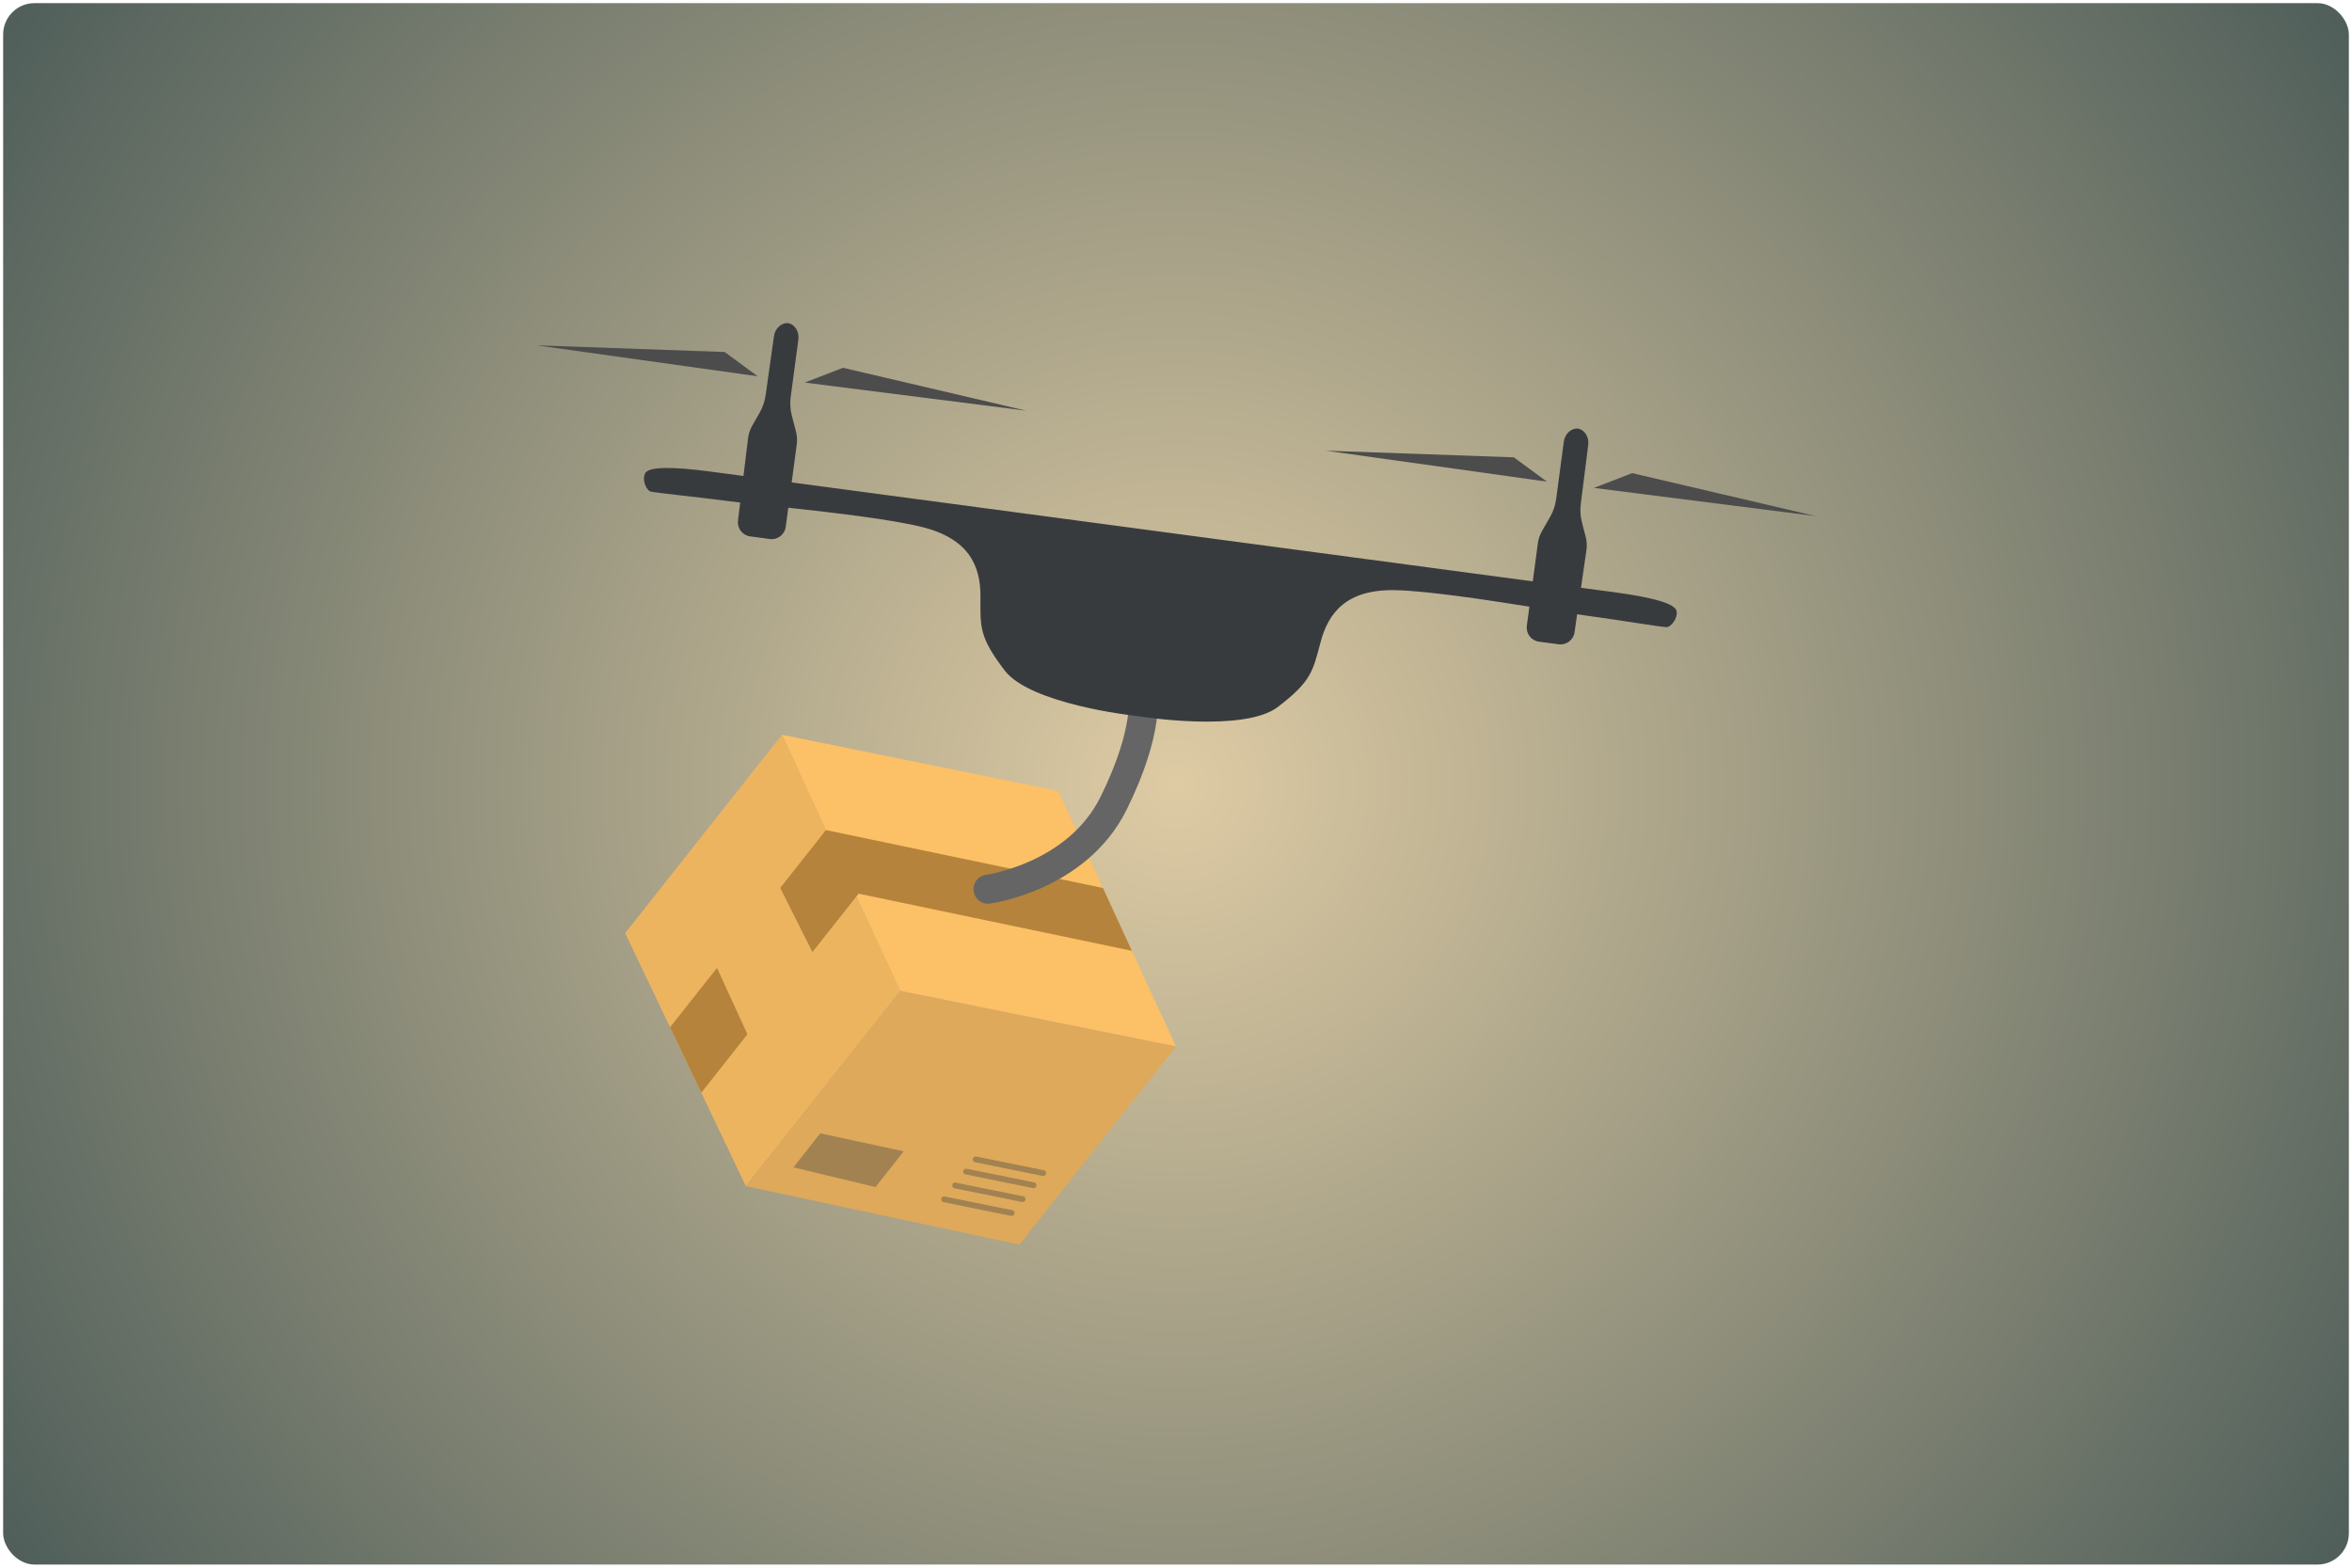 <?xml version="1.0" encoding="UTF-8"?>
<svg id="a" xmlns="http://www.w3.org/2000/svg" width="1500" height="1000" xmlns:xlink="http://www.w3.org/1999/xlink" viewBox="0 0 1500 1000">
  <defs>
    <clipPath id="b">
      <rect x="2" y="2" width="1496" height="996" rx="20" ry="20" fill="none"/>
    </clipPath>
    <radialGradient id="c" cx="750" cy="500" fx="750" fy="500" r="1002.306" gradientUnits="userSpaceOnUse">
      <stop offset="0" stop-color="#decba4"/>
      <stop offset="1" stop-color="#3e5151"/>
    </radialGradient>
    <clipPath id="d">
      <polygon points="674.865 504.518 498.717 468.676 398.717 595.235 475.671 756.616 650.135 793.891 750 667.502 674.865 504.518" fill="none"/>
    </clipPath>
  </defs>
  <g clip-path="url(#b)">
    <rect width="1500" height="1000" fill="url(#c)"/>
  </g>
  <g>
    <polygon points="483.237 240.027 462.145 224.528 342.131 220.268 483.237 240.027" fill="#4c4c4c"/>
    <polygon points="513.197 244.027 537.616 234.604 654.544 261.98 513.197 244.027" fill="#4c4c4c"/>
    <polygon points="986.562 307.228 965.471 291.729 845.456 287.469 986.562 307.228" fill="#4c4c4c"/>
    <polygon points="1016.522 311.228 1040.941 301.805 1157.869 329.181 1016.522 311.228" fill="#4c4c4c"/>
    <g clip-path="url(#d)">
      <g>
        <polygon points="674.865 504.518 498.717 468.676 574.058 632.098 750 667.502 674.865 504.518" fill="#fcc066"/>
        <polygon points="398.717 595.235 498.717 468.676 574.058 632.098 475.671 756.616 398.717 595.235" fill="#edb460"/>
        <polygon points="750 667.502 650.135 793.891 475.671 756.616 574.058 632.098 750 667.502" fill="#dea95a"/>
        <polygon points="457.268 617.4 476.679 659.77 446.663 697.758 426.394 656.473 457.268 617.4" fill="#b5833b"/>
        <polygon points="497.575 566.388 526.733 529.485 705.766 566.931 722.569 606.652 547.573 570.047 518.129 607.311 497.575 566.388" fill="#b5833b"/>
        <polygon points="523.147 722.931 576.362 734.42 558.352 757.213 505.995 744.639 523.147 722.931" fill="#a38251"/>
        <line x1="622.265" y1="739.544" x2="665.309" y2="748.285" fill="none" stroke="#a38251" stroke-linecap="round" stroke-miterlimit="10" stroke-width="3.71"/>
        <line x1="616.119" y1="747.322" x2="659.163" y2="756.064" fill="none" stroke="#a38251" stroke-linecap="round" stroke-miterlimit="10" stroke-width="3.71"/>
        <line x1="609.121" y1="756.178" x2="652.166" y2="764.919" fill="none" stroke="#a38251" stroke-linecap="round" stroke-miterlimit="10" stroke-width="3.71"/>
        <line x1="602.124" y1="765.033" x2="645.168" y2="773.775" fill="none" stroke="#a38251" stroke-linecap="round" stroke-miterlimit="10" stroke-width="3.71"/>
      </g>
    </g>
    <path d="M630.124,567.19s56.675-7.523,80.074-54.816c23.399-47.293,18.608-70.12,18.608-70.12" fill="none" stroke="#666565" stroke-linecap="round" stroke-miterlimit="10" stroke-width="18.548"/>
    <path d="M1069.3,389.999c-.658-4.854-14.637-8.876-40.383-12.314-3.326-.444-10.574-1.412-20.634-2.755l3.478-24.033c.409-2.828,.249-5.71-.47-8.476l-2.379-9.141c-.998-3.836-1.257-7.827-.763-11.76l4.744-37.717c.414-3.287-.672-6.7-3.212-8.827-2.116-1.771-4.426-2.086-6.93-.944-3.04,1.385-4.984,4.439-5.426,7.75l-4.883,36.576c-.537,4.022-1.853,7.901-3.874,11.42l-5.133,8.936c-1.389,2.418-2.293,5.083-2.662,7.846l-3.24,24.266c-83.072-11.091-233.765-31.211-233.765-31.211l-5.107-.682s-150.693-20.12-233.765-31.211l3.24-24.266c.369-2.763,.196-5.572-.51-8.27l-2.609-9.97c-1.027-3.926-1.28-8.014-.742-12.036l4.883-36.576c.442-3.311-.633-6.767-3.202-8.902-2.117-1.758-4.429-2.061-6.935-.907-3.01,1.386-4.952,4.394-5.416,7.675l-5.317,37.641c-.554,3.925-1.851,7.708-3.821,11.148l-4.694,8.197c-1.42,2.48-2.331,5.219-2.678,8.055l-2.949,24.104c-10.06-1.343-17.308-2.311-20.634-2.755-25.746-3.437-40.29-3.223-42.199,1.288-1.908,4.511,1.067,10.526,3.431,11.336s31.154,3.665,50.1,6.195c1.893,.253,4.349,.545,7.23,.871l-1.415,11.566c-.599,4.898,2.856,9.367,7.747,10.02l12.586,1.68c4.93,.658,9.46-2.805,10.118-7.734l1.632-12.224c29.004,3.148,65.578,7.442,85.003,12.23,30.636,7.551,37.66,25.3,37.56,44.569-.101,19.269-.944,25.585,15.472,47.059s82.19,28.773,82.19,28.773l5.107,.682s65.385,10.213,86.86-6.203c21.475-16.416,22.318-22.731,27.276-41.352,4.958-18.621,16.393-33.905,47.937-33.154,20,.476,56.42,5.927,85.234,10.499l-1.632,12.224c-.658,4.93,2.805,9.46,7.734,10.118l12.586,1.68c4.891,.653,9.397-2.752,10.104-7.636l1.669-11.532c2.866,.441,5.313,.804,7.206,1.056,18.945,2.529,47.476,7.328,49.97,7.166s6.943-5.184,6.285-10.039Z" fill="#383b3e"/>
  </g>
</svg>